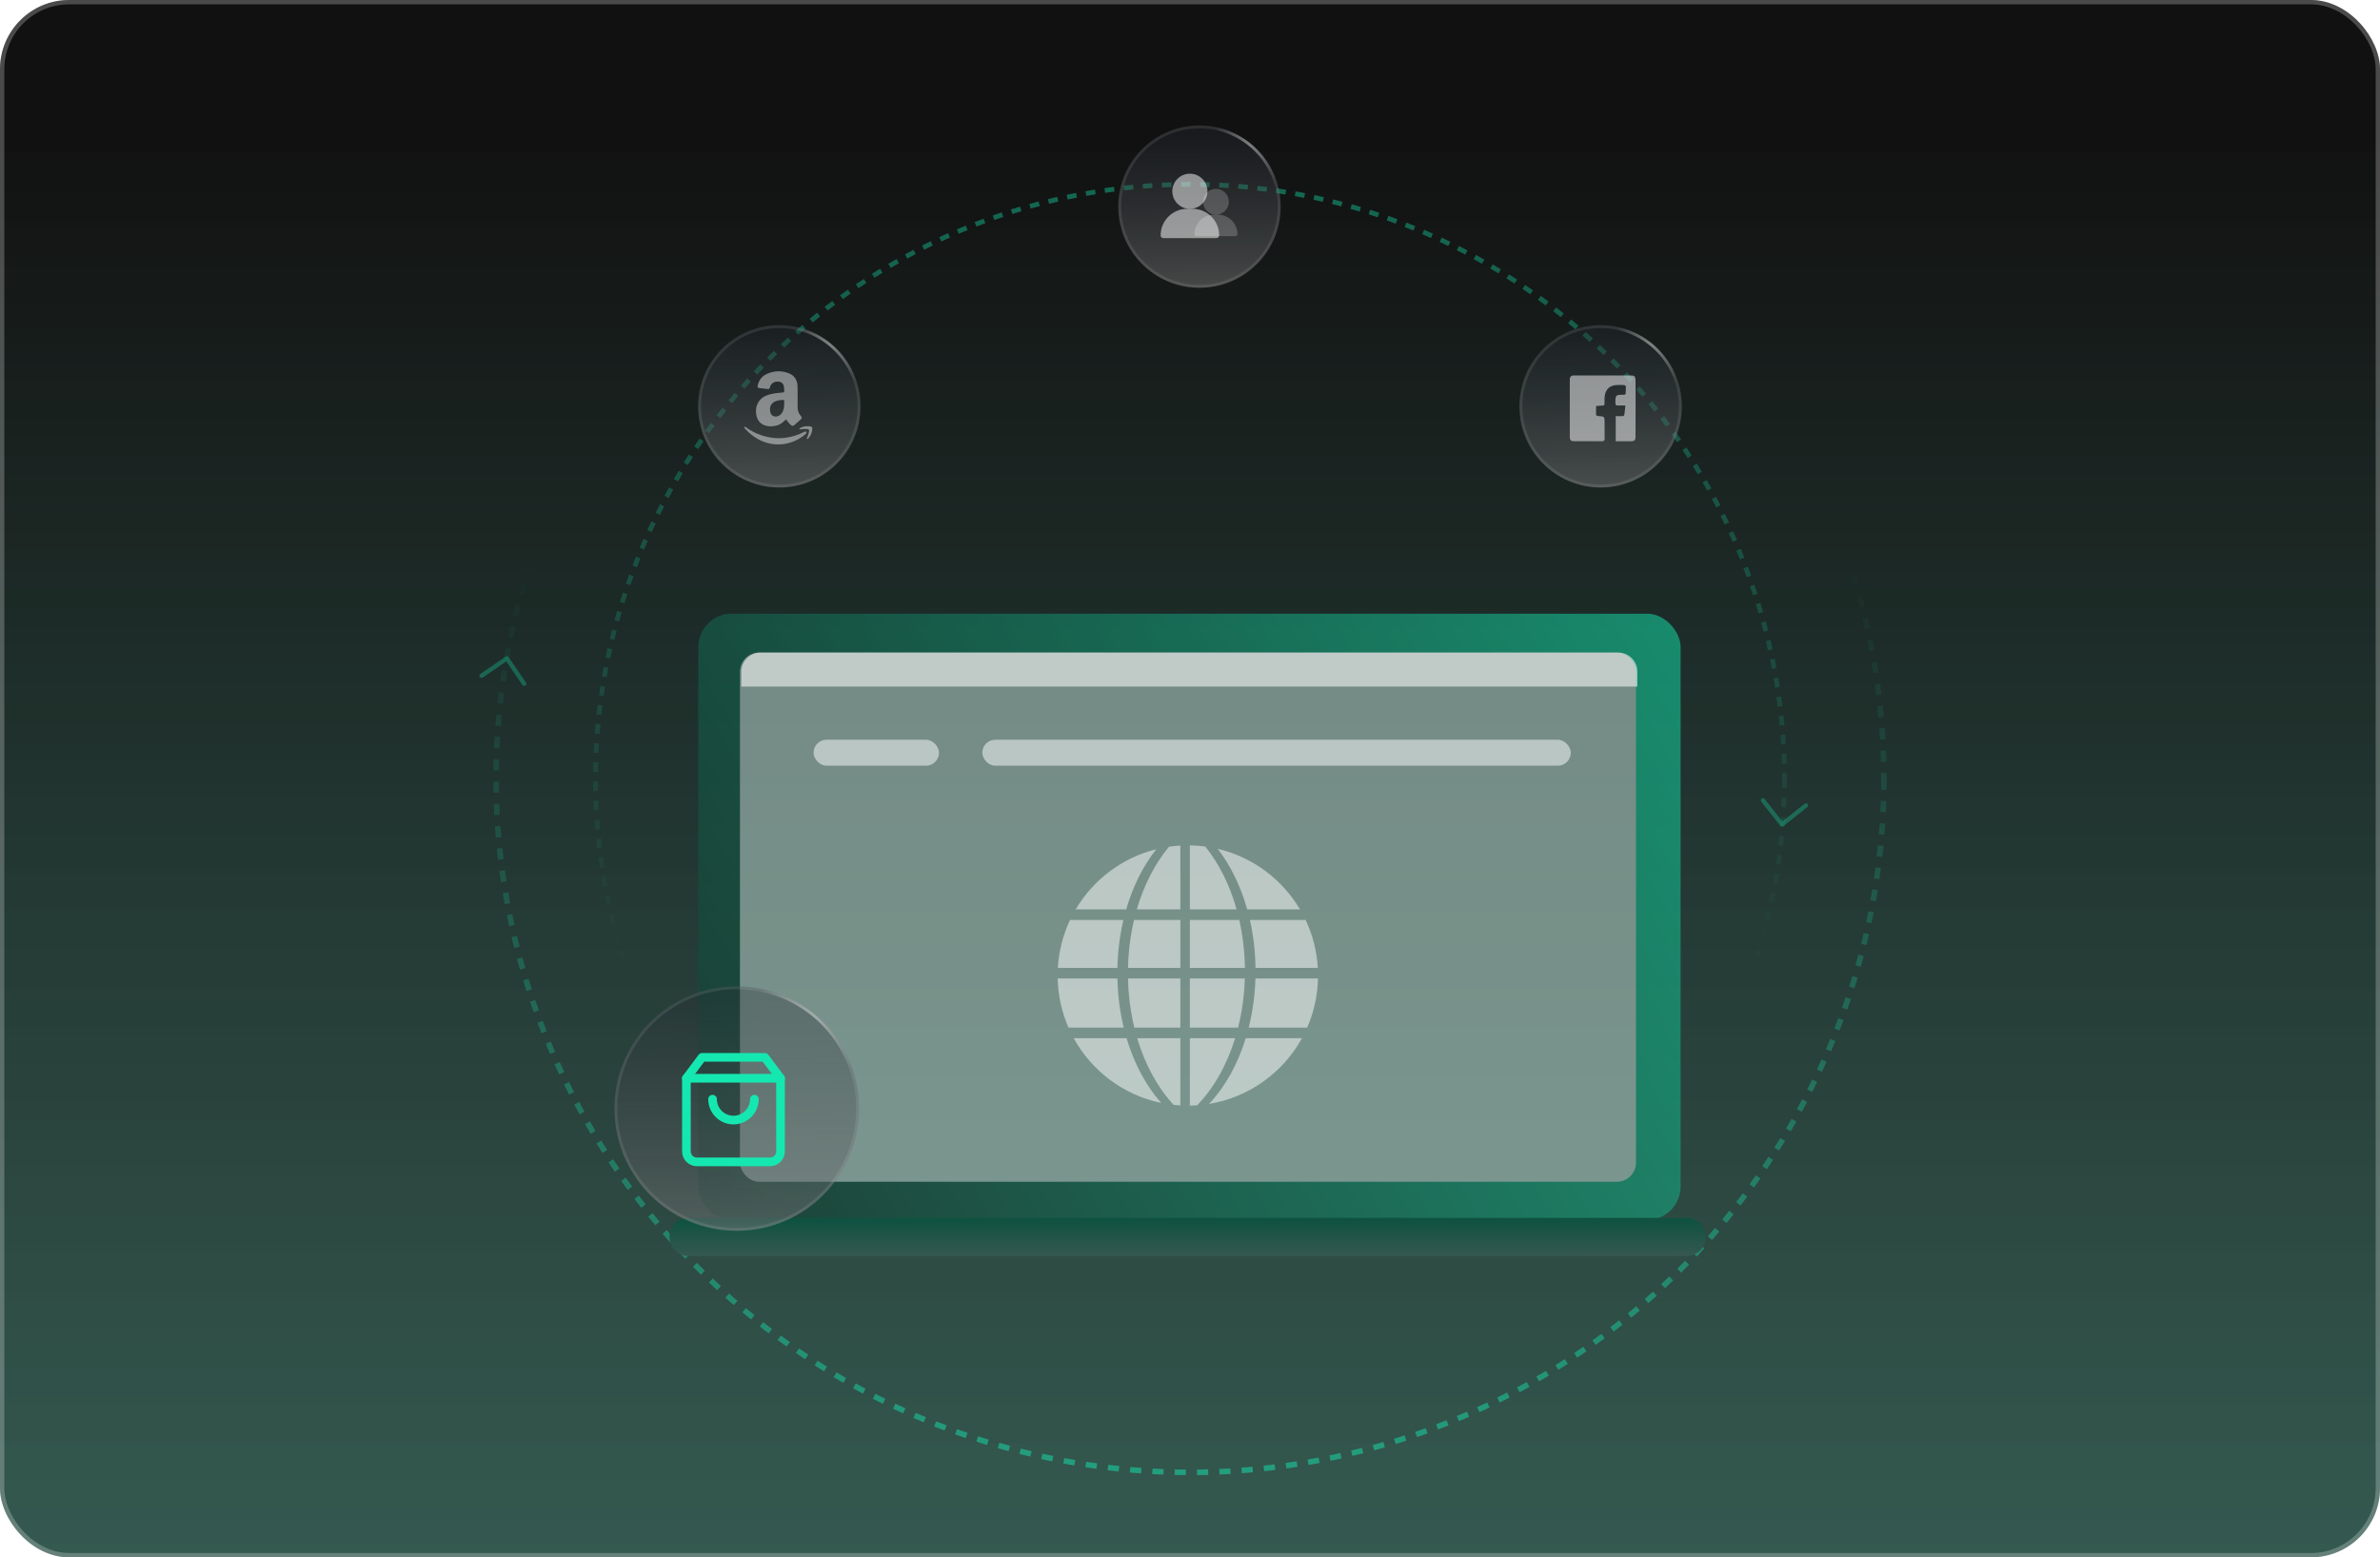 <svg width="550" height="360" viewBox="0 0 550 360" fill="none" xmlns="http://www.w3.org/2000/svg">
<rect width="550" height="360" rx="16" fill="url(#paint0_linear_20245_6043)"/>
<rect x="0.5" y="0.5" width="549" height="359" rx="15.5" stroke="white" stroke-opacity="0.24"/>
<circle cx="274.997" cy="180.001" r="137.382" stroke="url(#paint1_linear_20245_6043)" stroke-opacity="0.4" stroke-width="1.103" stroke-dasharray="2.21 2.21"/>
<circle cx="275" cy="180" r="160.356" stroke="url(#paint2_linear_20245_6043)" stroke-opacity="0.5" stroke-width="1.288" stroke-dasharray="2.58 2.58"/>
<g opacity="0.6">
<g filter="url(#filter0_b_20245_6043)">
<rect x="161.359" y="141.866" width="227.017" height="140.145" rx="7.724" fill="url(#paint3_linear_20245_6043)"/>
</g>
<rect x="171" y="150.845" width="207.072" height="122.331" rx="4.414" fill="#ADC9C2"/>
</g>
<path d="M171.32 155.29C171.32 152.835 173.311 150.845 175.766 150.845H373.947C376.402 150.845 378.393 152.835 378.393 155.29V158.701H171.32V155.29Z" fill="white" fill-opacity="0.55"/>
<path d="M154.719 285.933C154.719 283.496 156.695 281.52 159.133 281.52H389.758C392.196 281.52 394.172 283.496 394.172 285.933C394.172 288.371 392.196 290.347 389.758 290.347H159.133C156.695 290.347 154.719 288.371 154.719 285.933Z" fill="url(#paint4_linear_20245_6043)"/>
<g filter="url(#filter1_b_20245_6043)">
<circle cx="180.095" cy="93.929" r="18.759" fill="url(#paint5_linear_20245_6043)"/>
<circle cx="180.095" cy="93.929" r="18.423" stroke="url(#paint6_radial_20245_6043)" stroke-width="0.672"/>
</g>
<g filter="url(#filter2_b_20245_6043)">
<circle cx="277.189" cy="47.759" r="18.759" fill="url(#paint7_linear_20245_6043)"/>
<circle cx="277.189" cy="47.759" r="18.423" stroke="url(#paint8_radial_20245_6043)" stroke-width="0.672"/>
</g>
<g filter="url(#filter3_b_20245_6043)">
<circle cx="170.259" cy="256.259" r="28.259" fill="url(#paint9_linear_20245_6043)"/>
<circle cx="170.259" cy="256.259" r="27.923" stroke="url(#paint10_radial_20245_6043)" stroke-width="0.672"/>
</g>
<g filter="url(#filter4_b_20245_6043)">
<circle cx="369.892" cy="93.929" r="18.759" fill="url(#paint11_linear_20245_6043)"/>
<circle cx="369.892" cy="93.929" r="18.423" stroke="url(#paint12_radial_20245_6043)" stroke-width="0.672"/>
</g>
<g opacity="0.86">
<path d="M179.806 102.731C177.586 102.717 175.611 101.979 173.848 100.648C173.242 100.193 172.701 99.669 172.188 99.117C172.146 99.071 172.105 99.024 172.068 98.978C172.003 98.894 171.966 98.792 172.044 98.704C172.137 98.602 172.225 98.672 172.308 98.732C173.432 99.544 174.644 100.184 175.958 100.62C177.715 101.205 179.51 101.437 181.36 101.219C182.951 101.028 184.45 100.564 185.865 99.822C186.013 99.743 186.184 99.641 186.309 99.85C186.42 100.036 186.332 100.184 186.189 100.314C185.148 101.265 183.936 101.905 182.595 102.318C181.688 102.592 180.763 102.749 179.806 102.731Z" fill="white" fill-opacity="0.5"/>
<path d="M186.018 99.173C185.667 99.164 185.31 99.192 184.964 99.247C184.88 99.261 184.779 99.289 184.737 99.192C184.695 99.094 184.788 99.038 184.857 98.992C185.315 98.677 185.838 98.561 186.379 98.528C186.749 98.505 187.114 98.524 187.475 98.64C187.642 98.691 187.72 98.783 187.72 98.955C187.711 99.887 187.406 100.704 186.744 101.372C186.675 101.441 186.587 101.534 186.485 101.46C186.384 101.386 186.481 101.293 186.508 101.214C186.684 100.722 186.892 100.24 186.966 99.716C187.017 99.359 186.911 99.21 186.555 99.173C186.374 99.159 186.194 99.173 186.018 99.173Z" fill="white" fill-opacity="0.5"/>
<path d="M184.949 96.005C184.519 95.448 184.306 94.827 184.32 94.122C184.339 93.338 184.325 92.549 184.325 91.621C184.311 90.884 184.353 90.007 184.293 89.126C184.2 87.766 183.557 86.792 182.285 86.291C180.652 85.647 179.001 85.698 177.391 86.356C176.143 86.867 175.37 87.822 175.097 89.158C175.023 89.525 175.157 89.687 175.532 89.724C176.129 89.784 176.725 89.849 177.317 89.919C177.711 89.965 177.836 89.905 177.933 89.52C178.187 88.499 179.043 88.161 179.843 88.212C180.592 88.258 181.022 88.648 181.17 89.385C181.244 89.752 181.203 90.123 181.221 90.494C181.231 90.656 181.17 90.694 181.018 90.707C179.88 90.819 178.737 90.902 177.632 91.241C176.702 91.524 175.902 92.006 175.352 92.827C174.681 93.834 174.565 94.943 174.82 96.107C175.042 97.137 175.625 97.884 176.605 98.273C177.553 98.649 178.534 98.607 179.505 98.357C180.31 98.148 180.944 97.642 181.513 97.063C181.628 96.947 181.679 96.937 181.776 97.086C182.04 97.522 182.364 97.912 182.752 98.245C183.067 98.519 183.266 98.519 183.576 98.245C183.992 97.879 184.408 97.513 184.829 97.155C185.407 96.654 185.421 96.613 184.949 96.005ZM181.221 93.287C181.221 93.931 181.18 94.567 180.879 95.151C180.592 95.708 180.194 96.139 179.552 96.265C178.788 96.413 178.145 95.986 177.997 95.221C177.762 93.992 178.215 93.017 179.542 92.642C180.042 92.503 180.555 92.466 181.069 92.452C181.194 92.447 181.226 92.489 181.226 92.609C181.217 92.837 181.221 93.059 181.221 93.287Z" fill="white" fill-opacity="0.5"/>
</g>
<ellipse cx="280.998" cy="46.635" rx="2.983" ry="2.983" fill="white" fill-opacity="0.2"/>
<path d="M276.023 54.137C276.023 51.642 278.047 49.618 280.543 49.618H281.447C283.942 49.618 285.966 51.642 285.966 54.137C285.966 54.387 285.763 54.589 285.514 54.589H276.475C276.226 54.589 276.023 54.387 276.023 54.137Z" fill="white" fill-opacity="0.2"/>
<ellipse cx="274.974" cy="44.211" rx="4.06" ry="4.06" fill="white" fill-opacity="0.5"/>
<path d="M268.211 54.422C268.211 51.024 270.965 48.27 274.362 48.27H275.592C278.989 48.27 281.743 51.024 281.743 54.422C281.743 54.761 281.468 55.037 281.128 55.037H268.826C268.486 55.037 268.211 54.761 268.211 54.422Z" fill="white" fill-opacity="0.5"/>
<path d="M375.619 93.744C375.533 94.486 375.446 95.104 375.397 95.709C375.372 96.08 375.199 96.216 374.852 96.204C374.37 96.191 373.887 96.204 373.38 96.204C373.38 98.181 373.38 100.073 373.38 102.001C374.568 102.001 375.706 102.001 376.832 102.001C377.735 102.001 377.957 101.803 377.957 100.864C377.97 98.429 377.97 96.006 377.97 93.571C377.97 91.655 377.97 89.739 377.957 87.823C377.945 87.044 377.698 86.797 376.955 86.797C372.564 86.797 368.172 86.797 363.78 86.797C363.038 86.797 362.766 87.069 362.766 87.811C362.766 92.199 362.766 96.587 362.766 100.975C362.766 101.729 363.013 101.989 363.768 101.989C365.908 102.001 368.061 101.976 370.201 102.001C370.708 102.001 370.832 101.816 370.819 101.346C370.795 100.147 370.807 98.96 370.807 97.761C370.807 96.253 370.807 96.253 369.322 96.179C369.149 96.167 368.852 96.031 368.84 95.944C368.815 95.252 368.84 94.547 368.852 93.855C369.31 93.818 369.78 93.781 370.238 93.744C370.263 93.744 370.275 93.744 370.3 93.744C370.683 93.793 370.807 93.596 370.795 93.237C370.782 92.841 370.782 92.458 370.795 92.063C370.856 90.493 371.537 89.467 372.799 89.133C373.269 89.01 373.776 88.985 374.271 88.985C376.052 88.997 375.681 88.997 375.706 90.406C375.718 91.247 375.706 91.247 374.865 91.259C373.454 91.272 373.306 91.42 373.306 92.817C373.306 92.965 373.318 93.101 373.318 93.249C373.318 93.608 373.479 93.756 373.85 93.731C374.432 93.719 375.001 93.744 375.619 93.744Z" fill="white" fill-opacity="0.5"/>
<path d="M260.677 223.739H272.775V212.665H262.064C261.216 216.298 260.751 220.009 260.677 223.739ZM262.128 237.543H272.774V226.183H260.677C260.752 230.011 261.238 233.82 262.128 237.543ZM262.706 210.222H272.774V195.463C271.894 195.513 271.018 195.601 270.146 195.727C266.926 199.586 264.355 204.546 262.706 210.222ZM259.614 212.665H247.277C245.635 216.141 244.679 219.901 244.46 223.739H258.227C258.311 219.873 258.792 216.155 259.614 212.665ZM286.388 212.665H274.967V223.739H287.684C287.638 220.012 287.204 216.301 286.388 212.665ZM300.424 210.222C296.314 203.265 289.486 198.111 281.399 196.214C284.35 200.031 286.702 204.812 288.218 210.222H300.424ZM278.533 195.688C277.351 195.528 276.16 195.44 274.967 195.422V210.222H285.776C284.189 204.558 281.681 199.586 278.533 195.688ZM258.227 226.183H244.422C244.512 230.216 245.393 234.052 246.92 237.543H259.684C258.792 233.82 258.303 230.011 258.227 226.183ZM248.12 239.988C252.292 247.563 259.629 253.149 268.352 254.96C264.882 251.065 262.105 245.921 260.342 239.988H248.12ZM267.222 196.301C259.3 198.268 252.621 203.373 248.574 210.222H260.255C261.821 204.827 264.223 200.073 267.222 196.301ZM279.398 255.187C288.667 253.669 296.511 247.921 300.88 239.988H287.884C286.01 246.078 283.065 251.314 279.398 255.187ZM290.135 223.739H304.538C304.32 219.901 303.364 216.141 301.723 212.665H288.84C289.655 216.301 290.089 220.013 290.135 223.739ZM274.967 239.988V255.578C275.525 255.569 276.082 255.545 276.639 255.506C280.451 251.604 283.507 246.247 285.432 239.988H274.967ZM271.213 255.407C271.732 255.464 272.253 255.507 272.775 255.537V239.988H262.794C264.626 246.153 267.55 251.465 271.213 255.407ZM287.669 226.183H274.967V237.543H286.116C287.043 233.824 287.564 230.015 287.669 226.183ZM295.534 226.183H290.117C290.011 230.015 289.491 233.824 288.566 237.543H302.08C303.607 234.052 304.487 230.216 304.578 226.183H295.534Z" fill="white" fill-opacity="0.5"/>
<rect x="188" y="171" width="29" height="6" rx="3" fill="white" fill-opacity="0.5"/>
<rect x="227" y="171" width="136" height="6" rx="3" fill="white" fill-opacity="0.5"/>
<path d="M162.25 244.417L158.625 249.25V266.167C158.625 266.808 158.88 267.423 159.333 267.876C159.786 268.329 160.401 268.584 161.042 268.584H177.958C178.599 268.584 179.214 268.329 179.667 267.876C180.12 267.423 180.375 266.808 180.375 266.167V249.25L176.75 244.417H162.25Z" stroke="#15E7B0" stroke-width="2" stroke-linecap="round" stroke-linejoin="round"/>
<path d="M158.625 249.25H180.375" stroke="#15E7B0" stroke-width="2" stroke-linecap="round" stroke-linejoin="round"/>
<path d="M174.331 254.083C174.331 255.365 173.822 256.594 172.915 257.501C172.009 258.407 170.779 258.916 169.497 258.916C168.216 258.916 166.986 258.407 166.08 257.501C165.173 256.594 164.664 255.365 164.664 254.083" stroke="#15E7B0" stroke-width="2" stroke-linecap="round" stroke-linejoin="round"/>
<path d="M407.419 185.029L411.805 190.576L417.352 186.189" stroke="#15E7B0" stroke-opacity="0.3" stroke-linecap="round" stroke-linejoin="round"/>
<path d="M121.12 158.034L117.12 152.204L111.289 156.204" stroke="#15E7B0" stroke-opacity="0.3" stroke-linecap="round" stroke-linejoin="round"/>
<defs>
<filter id="filter0_b_20245_6043" x="141.25" y="121.756" width="267.235" height="180.365" filterUnits="userSpaceOnUse" color-interpolation-filters="sRGB">
<feFlood flood-opacity="0" result="BackgroundImageFix"/>
<feGaussianBlur in="BackgroundImageFix" stdDeviation="10.055"/>
<feComposite in2="SourceAlpha" operator="in" result="effect1_backgroundBlur_20245_6043"/>
<feBlend mode="normal" in="SourceGraphic" in2="effect1_backgroundBlur_20245_6043" result="shape"/>
</filter>
<filter id="filter1_b_20245_6043" x="155.958" y="69.792" width="48.271" height="48.274" filterUnits="userSpaceOnUse" color-interpolation-filters="sRGB">
<feFlood flood-opacity="0" result="BackgroundImageFix"/>
<feGaussianBlur in="BackgroundImageFix" stdDeviation="2.689"/>
<feComposite in2="SourceAlpha" operator="in" result="effect1_backgroundBlur_20245_6043"/>
<feBlend mode="normal" in="SourceGraphic" in2="effect1_backgroundBlur_20245_6043" result="shape"/>
</filter>
<filter id="filter2_b_20245_6043" x="253.052" y="23.622" width="48.271" height="48.274" filterUnits="userSpaceOnUse" color-interpolation-filters="sRGB">
<feFlood flood-opacity="0" result="BackgroundImageFix"/>
<feGaussianBlur in="BackgroundImageFix" stdDeviation="2.689"/>
<feComposite in2="SourceAlpha" operator="in" result="effect1_backgroundBlur_20245_6043"/>
<feBlend mode="normal" in="SourceGraphic" in2="effect1_backgroundBlur_20245_6043" result="shape"/>
</filter>
<filter id="filter3_b_20245_6043" x="136.622" y="222.622" width="67.271" height="67.274" filterUnits="userSpaceOnUse" color-interpolation-filters="sRGB">
<feFlood flood-opacity="0" result="BackgroundImageFix"/>
<feGaussianBlur in="BackgroundImageFix" stdDeviation="2.689"/>
<feComposite in2="SourceAlpha" operator="in" result="effect1_backgroundBlur_20245_6043"/>
<feBlend mode="normal" in="SourceGraphic" in2="effect1_backgroundBlur_20245_6043" result="shape"/>
</filter>
<filter id="filter4_b_20245_6043" x="345.755" y="69.792" width="48.271" height="48.274" filterUnits="userSpaceOnUse" color-interpolation-filters="sRGB">
<feFlood flood-opacity="0" result="BackgroundImageFix"/>
<feGaussianBlur in="BackgroundImageFix" stdDeviation="2.689"/>
<feComposite in2="SourceAlpha" operator="in" result="effect1_backgroundBlur_20245_6043"/>
<feBlend mode="normal" in="SourceGraphic" in2="effect1_backgroundBlur_20245_6043" result="shape"/>
</filter>
<linearGradient id="paint0_linear_20245_6043" x1="400" y1="1641" x2="400" y2="31" gradientUnits="userSpaceOnUse">
<stop stop-color="#15E7B0" stop-opacity="0.28"/>
<stop offset="1" stop-color="#111111"/>
</linearGradient>
<linearGradient id="paint1_linear_20245_6043" x1="274.997" y1="42.066" x2="274.997" y2="317.935" gradientUnits="userSpaceOnUse">
<stop stop-color="#15E7B0"/>
<stop offset="0.66" stop-color="#15E7B0" stop-opacity="0"/>
</linearGradient>
<linearGradient id="paint2_linear_20245_6043" x1="275" y1="19" x2="275" y2="341" gradientUnits="userSpaceOnUse">
<stop offset="0.34" stop-color="#15E7B0" stop-opacity="0"/>
<stop offset="1" stop-color="#15E7B0"/>
</linearGradient>
<linearGradient id="paint3_linear_20245_6043" x1="397" y1="56" x2="58.07" y2="260.531" gradientUnits="userSpaceOnUse">
<stop stop-color="#15E7B0"/>
<stop offset="1" stop-color="#111111"/>
</linearGradient>
<linearGradient id="paint4_linear_20245_6043" x1="297.886" y1="281.914" x2="297.891" y2="293.213" gradientUnits="userSpaceOnUse">
<stop offset="0.028" stop-color="#105241"/>
<stop offset="1" stop-color="#435A54"/>
</linearGradient>
<linearGradient id="paint5_linear_20245_6043" x1="183.768" y1="76.848" x2="184.418" y2="124.858" gradientUnits="userSpaceOnUse">
<stop stop-color="#262C34" stop-opacity="0.34"/>
<stop offset="0.826" stop-color="#7D7D7D" stop-opacity="0.52"/>
</linearGradient>
<radialGradient id="paint6_radial_20245_6043" cx="0" cy="0" r="1" gradientUnits="userSpaceOnUse" gradientTransform="translate(192.857 76.613) rotate(109.482) scale(38.266 8.703)">
<stop stop-color="#EEEDED" stop-opacity="0.49"/>
<stop offset="1" stop-color="white" stop-opacity="0.09"/>
</radialGradient>
<linearGradient id="paint7_linear_20245_6043" x1="280.861" y1="30.678" x2="281.511" y2="78.688" gradientUnits="userSpaceOnUse">
<stop stop-color="#262C34" stop-opacity="0.34"/>
<stop offset="0.826" stop-color="#7D7D7D" stop-opacity="0.52"/>
</linearGradient>
<radialGradient id="paint8_radial_20245_6043" cx="0" cy="0" r="1" gradientUnits="userSpaceOnUse" gradientTransform="translate(289.951 30.443) rotate(109.482) scale(38.266 8.703)">
<stop stop-color="#EEEDED" stop-opacity="0.49"/>
<stop offset="1" stop-color="white" stop-opacity="0.09"/>
</radialGradient>
<linearGradient id="paint9_linear_20245_6043" x1="175.792" y1="230.528" x2="176.771" y2="302.851" gradientUnits="userSpaceOnUse">
<stop stop-color="#262C34" stop-opacity="0.34"/>
<stop offset="0.826" stop-color="#7D7D7D" stop-opacity="0.52"/>
</linearGradient>
<radialGradient id="paint10_radial_20245_6043" cx="0" cy="0" r="1" gradientUnits="userSpaceOnUse" gradientTransform="translate(189.484 230.174) rotate(109.482) scale(57.645 13.11)">
<stop stop-color="#EEEDED" stop-opacity="0.49"/>
<stop offset="1" stop-color="white" stop-opacity="0.09"/>
</radialGradient>
<linearGradient id="paint11_linear_20245_6043" x1="373.565" y1="76.848" x2="374.214" y2="124.858" gradientUnits="userSpaceOnUse">
<stop stop-color="#262C34" stop-opacity="0.34"/>
<stop offset="0.826" stop-color="#7D7D7D" stop-opacity="0.52"/>
</linearGradient>
<radialGradient id="paint12_radial_20245_6043" cx="0" cy="0" r="1" gradientUnits="userSpaceOnUse" gradientTransform="translate(382.654 76.613) rotate(109.482) scale(38.266 8.703)">
<stop stop-color="#EEEDED" stop-opacity="0.49"/>
<stop offset="1" stop-color="white" stop-opacity="0.09"/>
</radialGradient>
</defs>
</svg>
